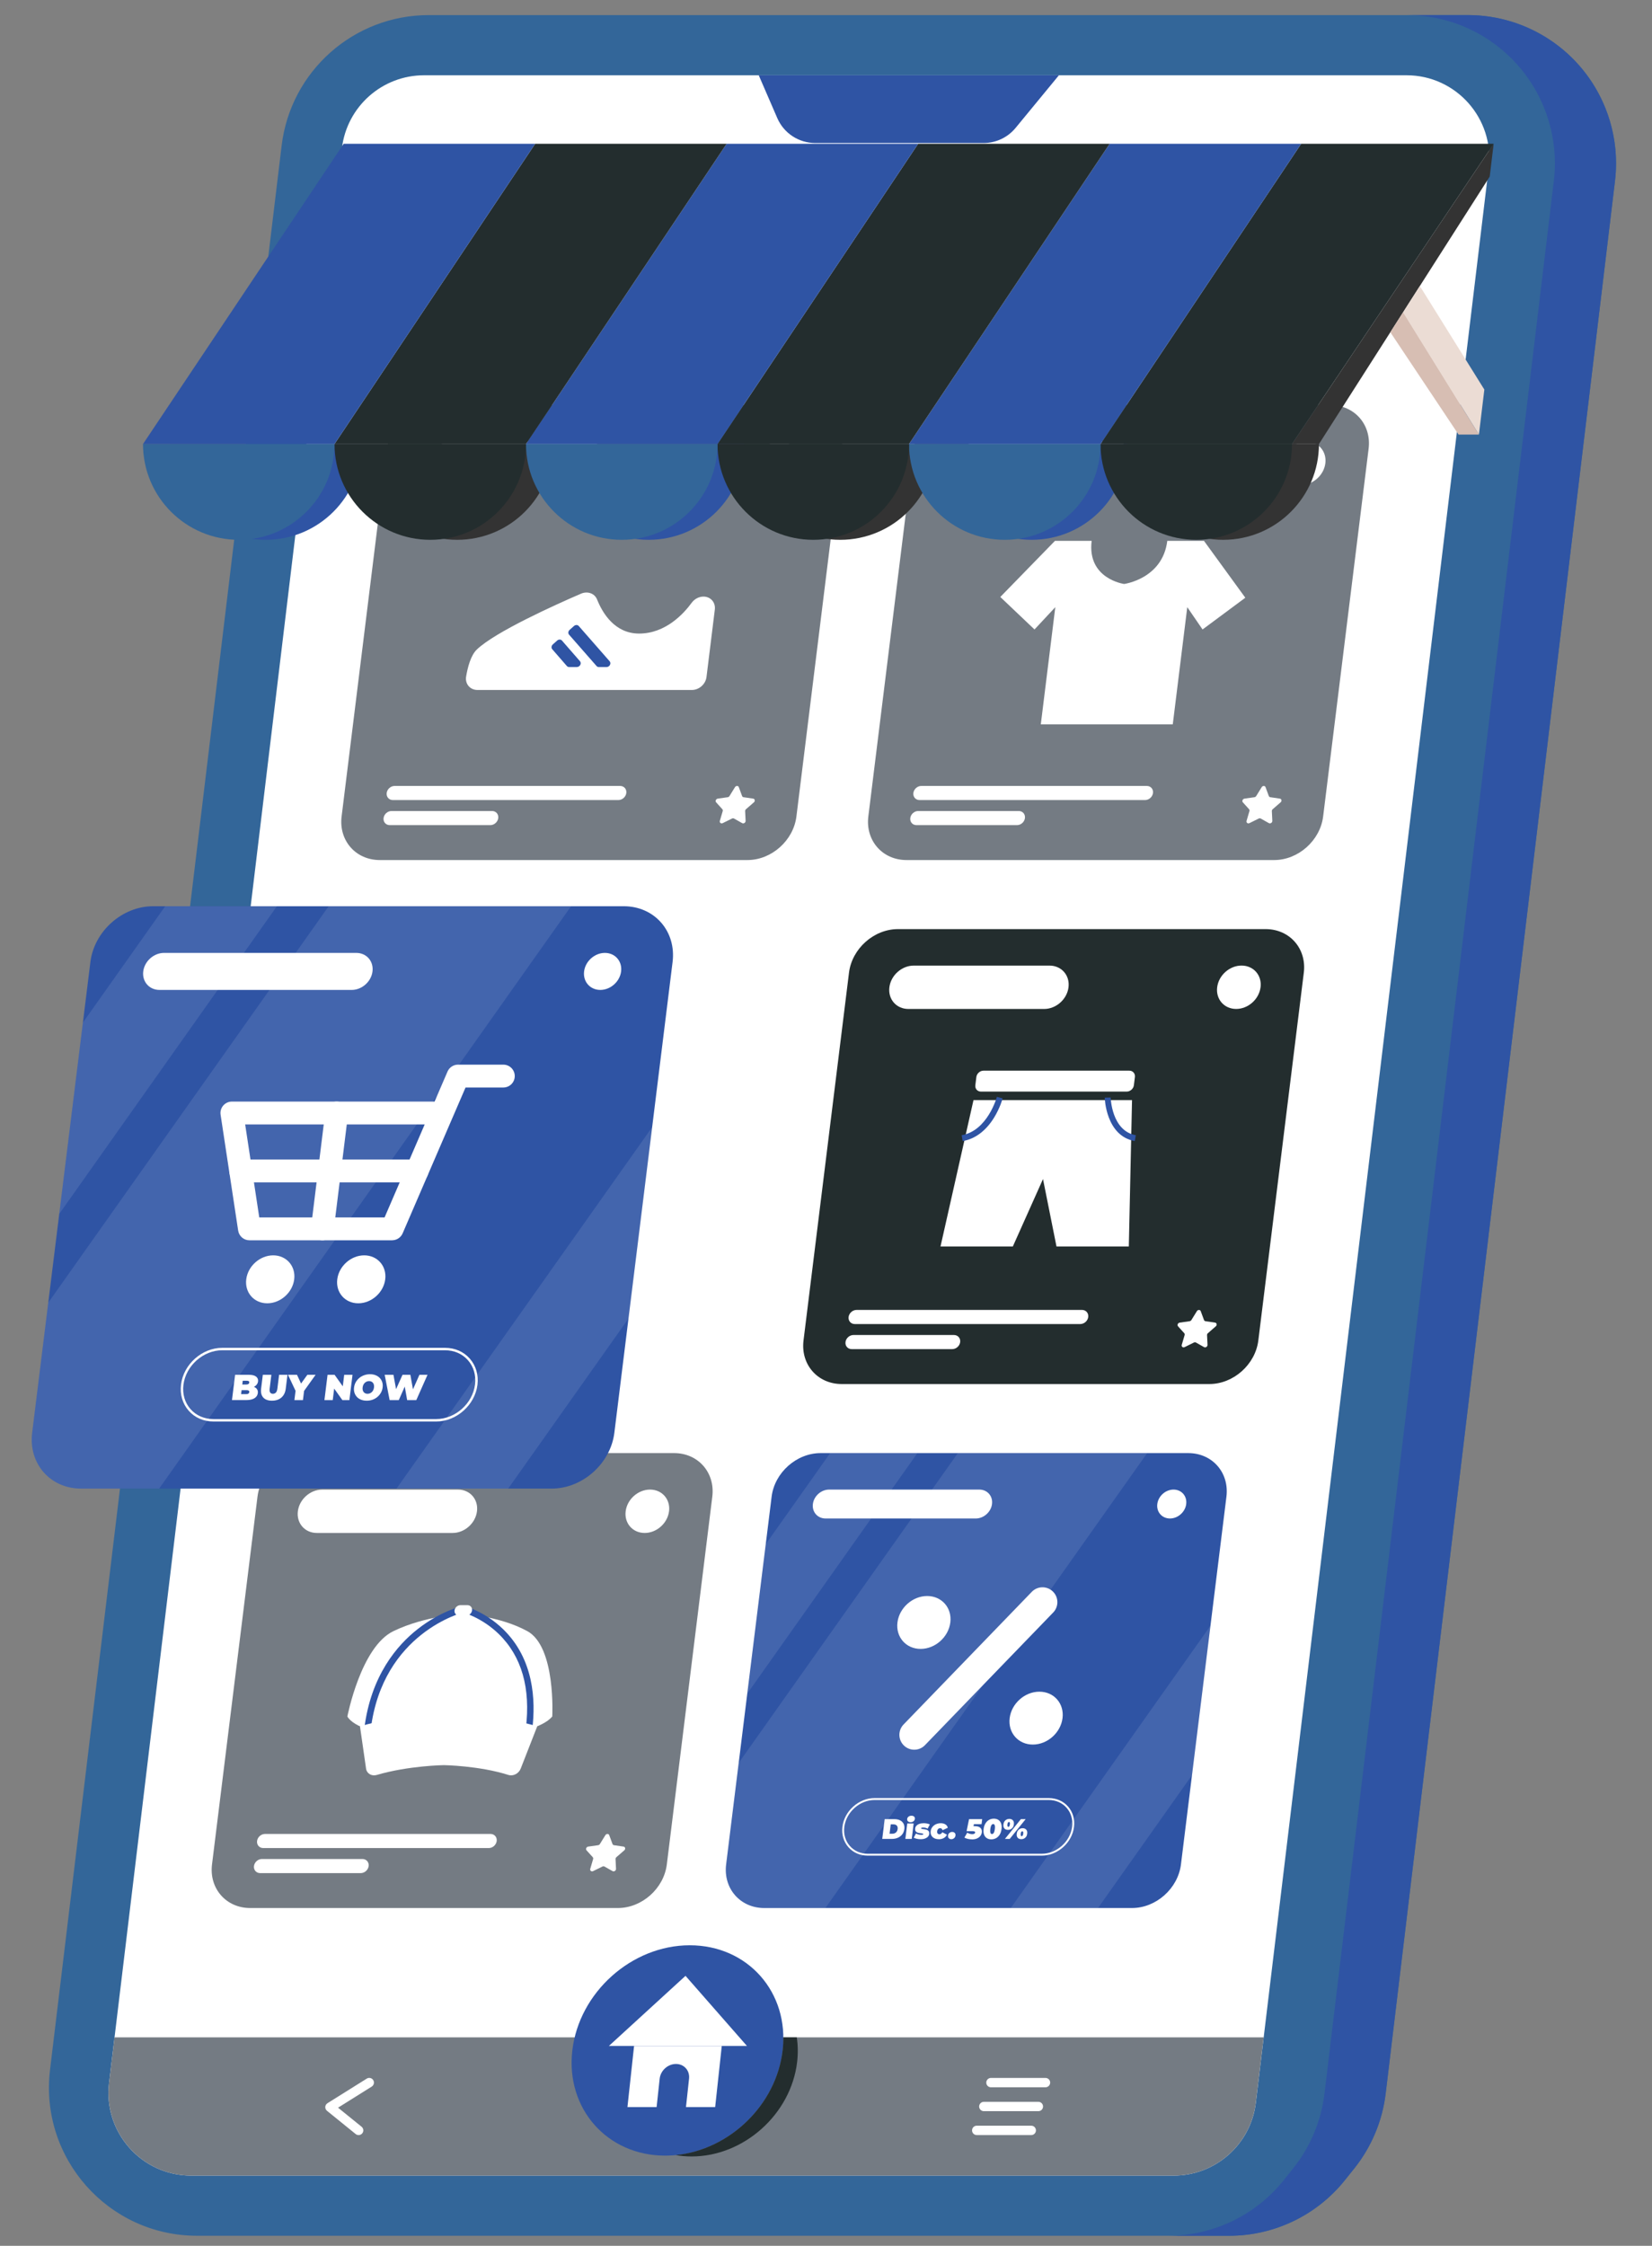 <svg xmlns="http://www.w3.org/2000/svg" xmlns:xlink="http://www.w3.org/1999/xlink" id="OBJECTS" viewBox="0 0 737.43 1002.24"><rect x="0" y="0" width="737.43" height="1002.24" fill="#808080" stroke="none"/><defs><style>      .cls-1 {        fill: #232d2e;      }      .cls-2 {        fill: #ebdcd4;      }      .cls-3 {        fill: #fff;      }      .cls-4 {        fill: none;      }      .cls-5 {        clip-path: url(#clippath-1);      }      .cls-6 {        fill: #747b83;      }      .cls-7 {        fill: #d7beb3;      }      .cls-8 {        fill: #333;      }      .cls-9 {        fill: #2f54a4;      }      .cls-10 {        opacity: .1;      }      .cls-11 {        fill: #369;      }      .cls-12 {        clip-path: url(#clippath);      }    </style><clipPath id="clippath"><path class="cls-4" d="M246.27,664.31H36.18c-13.75,0-23.52-11.15-21.82-24.9l25.99-210.09c1.7-13.75,14.23-24.9,27.98-24.9h210.08c13.75,0,23.52,11.15,21.82,24.9l-25.99,210.09c-1.7,13.75-14.23,24.9-27.98,24.9Z"></path></clipPath><clipPath id="clippath-1"><path class="cls-4" d="M505.31,851.49h-164.1c-10.74,0-18.37-8.71-17.04-19.45l20.3-164.1c1.33-10.74,11.11-19.45,21.85-19.45h164.1c10.74,0,18.37,8.71,17.04,19.45l-20.3,164.1c-1.33,10.74-11.11,19.45-21.85,19.45Z"></path></clipPath></defs><path class="cls-11" d="M548.7,997.75H87.99c-39.66,0-70.4-34.67-65.66-74.04L125.72,64.97c4-33.23,32.19-58.23,65.66-58.23h463.86c26.93,0,51.17,16.33,61.29,41.28h0c4.2,10.37,5.71,21.63,4.38,32.73l-102.37,853.53c-1.47,12.24-6.33,23.83-14.04,33.46l-4.17,5.21c-12.55,15.68-31.55,24.8-51.63,24.8Z"></path><path class="cls-9" d="M721.38,72.87c0,2.62-.16,5.25-.47,7.88l-102.36,853.52c-1.47,12.24-6.33,23.83-14.04,33.46l-4.17,5.21c-12.55,15.68-31.54,24.81-51.63,24.81h-27.3c20.09,0,39.08-9.13,51.63-24.81l4.17-5.21c7.7-9.63,12.57-21.22,14.03-33.46l102.37-853.52c.32-2.62.47-5.25.47-7.88,0-8.49-1.64-16.94-4.86-24.86-10.12-24.95-34.36-41.28-61.29-41.28h27.31c26.92,0,51.17,16.33,61.28,41.28,3.21,7.92,4.86,16.36,4.86,24.86Z"></path><path class="cls-3" d="M48.68,929.55L152.63,66.11c2.23-18.56,17.98-32.52,36.67-32.52h438.56c22.15,0,39.32,19.36,36.67,41.35l-103.95,863.44c-2.23,18.56-17.98,32.52-36.67,32.52H85.35c-22.15,0-39.32-19.36-36.67-41.35Z"></path><path class="cls-9" d="M338.69,33.59l8.28,19.11c2.92,6.75,9.58,11.12,16.93,11.12h75.19c5.52,0,10.74-2.47,14.25-6.73l19.34-23.5h-133.98Z"></path><path class="cls-6" d="M564.08,909.21l-3.51,29.17c-2.23,18.56-17.97,32.52-36.66,32.52H85.35c-22.15,0-39.31-19.36-36.67-41.35l2.45-20.34h512.96Z"></path><path class="cls-9" d="M349.35,915.05c-3.02,25.92-26.49,46.94-52.41,46.94s-44.49-21.01-41.46-46.94c3.02-25.92,26.49-46.94,52.41-46.94s44.49,21.01,41.46,46.94Z"></path><path class="cls-1" d="M355.83,920.18c-2.72,23.3-23.81,42.18-47.1,42.18-2.45,0-4.82-.21-7.1-.61,24-2.34,44.88-22.36,47.72-46.7.23-1.98.34-3.93.32-5.84h6c.53,3.5.6,7.18.16,10.97Z"></path><g><path class="cls-3" d="M322.19,913.03l-2.95,27.28h-13.03l1.37-12.68c.39-3.62-2.22-6.55-5.84-6.55s-6.88,2.93-7.27,6.55l-1.37,12.68h-13.02l2.96-27.28h39.15Z"></path><polygon class="cls-3" points="333.42 913.03 271.81 913.03 306 881.75 333.42 913.03"></polygon></g><g><g><path class="cls-6" d="M568.77,383.81h-164.12c-10.74,0-18.37-8.71-17.04-19.45l20.3-164.12c1.33-10.74,11.11-19.45,21.86-19.45h164.12c10.74,0,18.37,8.71,17.04,19.45l-20.3,164.12c-1.33,10.74-11.11,19.45-21.86,19.45Z"></path><path class="cls-3" d="M495,216.42h-60.59c-5.35,0-9.15-4.34-8.49-9.68h0c.66-5.35,5.53-9.68,10.88-9.68h60.59c5.35,0,9.15,4.34,8.48,9.68h0c-.66,5.35-5.53,9.68-10.88,9.68Z"></path><path class="cls-3" d="M591.62,206.74c-.66,5.35-5.53,9.68-10.88,9.68s-9.15-4.34-8.49-9.68,5.53-9.68,10.88-9.68,9.15,4.34,8.49,9.68Z"></path><g><path class="cls-3" d="M511.15,357.04h-100.67c-1.74,0-2.97-1.41-2.76-3.15h0c.21-1.74,1.8-3.15,3.53-3.15h100.67c1.74,0,2.97,1.41,2.76,3.15h0c-.22,1.74-1.8,3.15-3.54,3.15Z"></path><path class="cls-3" d="M453.99,368.23h-44.89c-1.74,0-2.97-1.41-2.76-3.15h0c.21-1.74,1.8-3.15,3.53-3.15h44.89c1.74,0,2.97,1.41,2.76,3.15h0c-.22,1.74-1.8,3.15-3.54,3.15Z"></path></g><path class="cls-3" d="M564.92,351.29l1.46,3.95c.11.29.35.48.66.53l4.28.63c.78.11.97,1.09.33,1.65l-3.53,3.07c-.26.22-.4.54-.38.86l.21,4.34c.04.79-.87,1.39-1.53,1.02l-3.64-2.05c-.26-.15-.6-.15-.9,0l-4.15,2.05c-.75.37-1.51-.23-1.28-1.02l1.28-4.34c.09-.31.03-.63-.17-.86l-2.77-3.07c-.5-.56-.07-1.53.74-1.65l4.44-.63c.32-.05.62-.24.79-.53l2.44-3.95c.44-.72,1.47-.72,1.73,0Z"></path><path class="cls-3" d="M555.9,266.74l-19.1,14.17-6.82-9.95-6.47,52.28h-58.91l6.47-52.28-9.28,9.95-15.27-14.5,24.4-25.04h16.38c-2.1,16.98,14.5,19.24,14.5,19.24,0,0,17.17-2.27,19.26-19.24h16.38l18.45,25.37Z"></path></g><g><path class="cls-6" d="M333.65,383.81h-164.12c-10.74,0-18.37-8.71-17.04-19.45l20.3-164.12c1.33-10.74,11.11-19.45,21.86-19.45h164.12c10.74,0,18.37,8.71,17.04,19.45l-20.3,164.12c-1.33,10.74-11.11,19.45-21.86,19.45Z"></path><path class="cls-3" d="M259.88,216.42h-60.59c-5.35,0-9.15-4.34-8.48-9.68h0c.66-5.35,5.53-9.68,10.88-9.68h60.59c5.35,0,9.15,4.34,8.49,9.68h0c-.66,5.35-5.53,9.68-10.88,9.68Z"></path><path class="cls-3" d="M356.5,206.74c-.66,5.35-5.53,9.68-10.88,9.68s-9.15-4.34-8.48-9.68c.66-5.35,5.53-9.68,10.88-9.68s9.15,4.34,8.48,9.68Z"></path><g><path class="cls-3" d="M276.04,357.04h-100.67c-1.74,0-2.97-1.41-2.76-3.15h0c.22-1.74,1.8-3.15,3.54-3.15h100.67c1.74,0,2.97,1.41,2.76,3.15h0c-.22,1.74-1.8,3.15-3.54,3.15Z"></path><path class="cls-3" d="M218.87,368.23h-44.89c-1.74,0-2.97-1.41-2.76-3.15h0c.22-1.74,1.8-3.15,3.54-3.15h44.89c1.74,0,2.97,1.41,2.76,3.15h0c-.22,1.74-1.8,3.15-3.54,3.15Z"></path></g><path class="cls-3" d="M329.8,351.29l1.46,3.95c.11.29.35.48.66.53l4.28.63c.78.11.97,1.09.33,1.65l-3.53,3.07c-.26.22-.4.54-.38.86l.21,4.34c.04.79-.87,1.39-1.53,1.02l-3.64-2.05c-.26-.15-.6-.15-.9,0l-4.15,2.05c-.75.37-1.51-.23-1.28-1.02l1.28-4.34c.09-.31.03-.63-.17-.86l-2.77-3.07c-.5-.56-.07-1.53.74-1.65l4.44-.63c.32-.05.62-.24.79-.53l2.44-3.95c.44-.72,1.47-.72,1.73,0Z"></path><g><path class="cls-3" d="M213.1,307.91c-3.27,0-5.58-2.72-5.03-5.99.7-4.19,2.08-9.48,4.79-12.07,8.23-7.88,34.77-19.84,46.47-24.9,2.95-1.28,6.11-.14,7.2,2.58,2.38,5.97,7.82,15.21,18.76,15.21,11.9,0,20.01-9.01,23.44-13.71,1.26-1.73,3.26-2.79,5.29-2.79h0c3.19,0,5.46,2.59,5.07,5.78l-3.72,30.11c-.39,3.19-3.3,5.78-6.49,5.78h-95.76Z"></path><path class="cls-9" d="M270.76,297.69h-3.44c-.4,0-.77-.16-1.01-.44l-12.29-14.02c-.52-.59-.4-1.55.26-2.14l1.93-1.72c.66-.59,1.62-.59,2.14,0l13.79,15.74c.84.95-.04,2.58-1.39,2.58Z"></path><path class="cls-9" d="M257.51,297.68h-3.44c-.4,0-.77-.15-1.02-.44l-6.54-7.52c-.51-.59-.39-1.55.27-2.14l1.93-1.72c.66-.59,1.62-.59,2.14,0l8.05,9.23c.83.95-.04,2.58-1.39,2.58Z"></path></g></g><g><path class="cls-6" d="M275.79,851.49H111.68c-10.74,0-18.37-8.71-17.04-19.45l20.3-164.12c1.33-10.74,11.11-19.45,21.86-19.45h164.12c10.74,0,18.37,8.71,17.04,19.45l-20.3,164.12c-1.33,10.74-11.11,19.45-21.86,19.45Z"></path><path class="cls-3" d="M202.03,684.11h-60.59c-5.35,0-9.15-4.33-8.48-9.68h0c.66-5.35,5.53-9.68,10.88-9.68h60.59c5.35,0,9.15,4.33,8.49,9.68h0c-.66,5.35-5.53,9.68-10.88,9.68Z"></path><path class="cls-3" d="M298.65,674.43c-.66,5.35-5.53,9.68-10.88,9.68s-9.15-4.33-8.48-9.68c.66-5.35,5.53-9.68,10.88-9.68s9.15,4.33,8.49,9.68Z"></path><g><path class="cls-3" d="M218.18,824.73h-100.67c-1.74,0-2.97-1.41-2.76-3.15h0c.22-1.74,1.8-3.15,3.54-3.15h100.67c1.74,0,2.97,1.41,2.76,3.15h0c-.22,1.74-1.8,3.15-3.53,3.15Z"></path><path class="cls-3" d="M161.02,835.91h-44.89c-1.74,0-2.97-1.41-2.76-3.15h0c.22-1.74,1.8-3.15,3.54-3.15h44.89c1.74,0,2.97,1.41,2.76,3.15h0c-.22,1.74-1.8,3.15-3.54,3.15Z"></path></g><path class="cls-3" d="M271.95,818.97l1.46,3.95c.11.28.35.48.66.53l4.28.63c.78.12.97,1.09.33,1.65l-3.53,3.07c-.26.22-.4.54-.38.86l.21,4.34c.04.79-.87,1.39-1.53,1.02l-3.64-2.05c-.26-.15-.6-.15-.9,0l-4.15,2.05c-.75.37-1.51-.23-1.28-1.02l1.28-4.34c.09-.31.03-.63-.17-.86l-2.77-3.07c-.5-.56-.07-1.53.74-1.65l4.44-.63c.32-.05.62-.24.79-.53l2.44-3.95c.44-.72,1.47-.72,1.73,0Z"></path><g><path class="cls-3" d="M246.52,766.03c-8.56,10.06-47.01,10.37-47.01,10.37,0,0-38.38-.3-44.45-10.37,0,0,5.98-31.1,20.56-38.11,14.59-7.01,30.83-7.62,30.83-7.62,0,0,16.08.62,28.93,7.62,12.85,7.01,11.14,38.11,11.14,38.11Z"></path><path class="cls-9" d="M165.49,771.78l-2.87-.36c2.92-23.64,14.64-37.26,23.96-44.52,10.11-7.88,19.43-10.12,19.82-10.21l.66,2.82c-.36.09-36.22,9.04-41.57,52.28Z"></path><path class="cls-9" d="M237.59,771.78l-2.87-.36c2.23-18.05-1.84-32.26-12.11-42.25-7.68-7.46-16.16-9.66-16.24-9.68l.7-2.81c.37.09,9.22,2.36,17.45,10.31,13.74,13.27,14.69,31.67,13.07,44.78Z"></path><path class="cls-3" d="M239.81,770.41l-7.37,18.85c-.87,2.23-3.36,3.52-5.49,2.84-13.11-4.16-28.84-4.38-28.84-4.38,0,0-15.78.22-29.92,4.38-2.3.68-4.47-.61-4.79-2.84l-2.71-18.85s18.47-5.8,40.27-5.8c20.12,0,38.84,5.8,38.84,5.8Z"></path><path class="cls-3" d="M208.09,721.01h-3.14c-1.29,0-2.21-1.05-2.05-2.34h0c.16-1.29,1.34-2.34,2.63-2.34h3.14c1.29,0,2.21,1.05,2.05,2.34h0c-.16,1.29-1.34,2.34-2.63,2.34Z"></path></g></g><g><path class="cls-1" d="M539.84,617.65h-164.12c-10.74,0-18.37-8.71-17.04-19.45l20.3-164.12c1.33-10.74,11.11-19.45,21.86-19.45h164.12c10.74,0,18.37,8.71,17.04,19.45l-20.3,164.12c-1.33,10.74-11.11,19.45-21.86,19.45Z"></path><path class="cls-3" d="M466.08,450.27h-60.59c-5.35,0-9.15-4.33-8.48-9.68h0c.66-5.35,5.53-9.68,10.88-9.68h60.59c5.35,0,9.15,4.34,8.49,9.68h0c-.66,5.35-5.53,9.68-10.88,9.68Z"></path><path class="cls-3" d="M562.69,440.58c-.66,5.35-5.53,9.68-10.88,9.68s-9.15-4.33-8.48-9.68c.66-5.35,5.53-9.68,10.88-9.68s9.15,4.34,8.49,9.68Z"></path><g><path class="cls-3" d="M482.23,590.88h-100.67c-1.74,0-2.97-1.41-2.76-3.15h0c.22-1.74,1.8-3.15,3.54-3.15h100.67c1.74,0,2.97,1.41,2.76,3.15h0c-.21,1.74-1.8,3.15-3.54,3.15Z"></path><path class="cls-3" d="M425.07,602.07h-44.89c-1.74,0-2.97-1.41-2.76-3.15h0c.22-1.74,1.8-3.15,3.54-3.15h44.89c1.74,0,2.97,1.41,2.76,3.15h0c-.21,1.74-1.8,3.15-3.54,3.15Z"></path></g><path class="cls-3" d="M535.99,585.13l1.46,3.95c.11.28.35.48.66.53l4.28.63c.78.12.97,1.09.33,1.65l-3.53,3.07c-.26.22-.4.54-.38.86l.21,4.34c.04.79-.87,1.39-1.53,1.02l-3.64-2.05c-.26-.15-.6-.15-.9,0l-4.15,2.05c-.75.37-1.51-.23-1.28-1.02l1.28-4.34c.09-.31.03-.63-.17-.86l-2.77-3.07c-.5-.56-.07-1.53.74-1.65l4.44-.63c.32-.05.62-.24.79-.53l2.44-3.95c.44-.72,1.47-.72,1.73,0Z"></path><g><polygon class="cls-3" points="473.56 490.96 466.31 490.96 434.55 490.96 419.83 556.25 452.12 556.25 465.58 526.17 471.6 556.25 503.89 556.25 505.32 490.96 473.56 490.96"></polygon><path class="cls-3" d="M502.95,487.14h-65.08c-1.57,0-2.69-1.27-2.49-2.85l.45-3.64c.19-1.57,1.63-2.85,3.2-2.85h65.08c1.57,0,2.69,1.27,2.49,2.85l-.45,3.64c-.19,1.57-1.63,2.85-3.2,2.85Z"></path><path class="cls-9" d="M429.71,509.23l-.44-2.62c11.55-1.95,15.69-16.97,15.73-17.12l2.57.68c-.05.17-1.14,4.23-3.84,8.61-3.65,5.91-8.49,9.52-14.02,10.45Z"></path><path class="cls-9" d="M506.55,509.22c-12.96-2.28-13.41-19.2-13.42-19.37l2.66-.05c0,.15.42,14.9,11.22,16.81l-.46,2.62Z"></path></g></g></g><path class="cls-3" d="M160.07,952.81c-.46,0-.93-.15-1.32-.47l-12.78-10.35c-.53-.43-.81-1.08-.77-1.75.04-.68.41-1.29.98-1.65l17.53-10.97c.98-.61,2.27-.32,2.89.66.61.98.32,2.27-.66,2.89l-15.04,9.42,10.5,8.5c.9.73,1.04,2.05.31,2.95-.41.51-1.02.78-1.63.78Z"></path><g><path class="cls-3" d="M466.69,931.49h-24.34c-1.16,0-2.09-.94-2.09-2.09s.94-2.09,2.09-2.09h24.34c1.16,0,2.09.94,2.09,2.09s-.94,2.09-2.09,2.09Z"></path><path class="cls-3" d="M463.51,942.15h-24.34c-1.16,0-2.09-.94-2.09-2.09s.94-2.09,2.09-2.09h24.34c1.16,0,2.09.94,2.09,2.09s-.94,2.09-2.09,2.09Z"></path><path class="cls-3" d="M460.34,952.81h-24.34c-1.16,0-2.09-.94-2.09-2.09s.94-2.09,2.09-2.09h24.34c1.16,0,2.09.94,2.09,2.09s-.94,2.09-2.09,2.09Z"></path></g><g><path class="cls-9" d="M503.27,198.16c0,23.61-19.14,42.74-42.74,42.74s-42.74-19.14-42.74-42.74h85.48Z"></path><path class="cls-8" d="M417.79,198.16c0,23.61-19.14,42.74-42.74,42.74s-42.74-19.14-42.74-42.74h85.48Z"></path><path class="cls-9" d="M332.3,198.16c0,23.61-19.14,42.74-42.74,42.74s-42.74-19.14-42.74-42.74h85.48Z"></path><path class="cls-8" d="M246.82,198.16c0,23.61-19.14,42.74-42.74,42.74s-42.74-19.14-42.74-42.74h85.48Z"></path><path class="cls-9" d="M161.34,198.16c0,23.61-19.14,42.74-42.74,42.74s-42.74-19.14-42.74-42.74h85.48Z"></path><path class="cls-8" d="M588.76,198.16c0,23.61-19.14,42.74-42.74,42.74s-42.74-19.14-42.74-42.74h85.48Z"></path><polygon class="cls-8" points="666.75 64.17 664.99 78.8 588.76 198.16 576.73 198.16 666.75 64.17"></polygon><polygon class="cls-1" points="666.75 64.17 576.73 198.16 491.25 198.16 580.81 64.17 666.75 64.17"></polygon><polygon class="cls-9" points="580.81 64.17 491.25 198.16 405.77 198.16 495.33 64.17 580.81 64.17"></polygon><polygon class="cls-1" points="495.33 64.17 405.77 198.16 320.28 198.16 409.85 64.17 495.33 64.17"></polygon><polygon class="cls-9" points="409.85 64.17 320.28 198.16 234.8 198.16 324.36 64.17 409.85 64.17"></polygon><polygon class="cls-1" points="324.36 64.17 234.8 198.16 149.31 198.16 238.88 64.17 324.36 64.17"></polygon><polygon class="cls-9" points="238.88 64.17 149.31 198.16 63.83 198.16 153.4 64.17 238.88 64.17"></polygon><path class="cls-1" d="M576.73,198.16c0,23.61-19.14,42.74-42.74,42.74s-42.74-19.14-42.74-42.74h85.48Z"></path><path class="cls-11" d="M491.25,198.16c0,23.61-19.14,42.74-42.74,42.74s-42.74-19.14-42.74-42.74h85.48Z"></path><path class="cls-1" d="M405.77,198.16c0,23.61-19.14,42.74-42.74,42.74s-42.74-19.14-42.74-42.74h85.48Z"></path><path class="cls-11" d="M320.28,198.16c0,23.61-19.14,42.74-42.74,42.74s-42.74-19.14-42.74-42.74h85.48Z"></path><path class="cls-1" d="M234.8,198.16c0,23.61-19.14,42.74-42.74,42.74s-42.74-19.14-42.74-42.74h85.48Z"></path><path class="cls-11" d="M149.31,198.16c0,23.61-19.14,42.74-42.74,42.74s-42.74-19.14-42.74-42.74h85.48Z"></path><g><polygon class="cls-2" points="633.8 127.64 662.59 173.85 660.17 193.94 626.32 139.35 633.8 127.64"></polygon><polygon class="cls-7" points="626.32 139.35 620.62 148.26 651.08 193.94 660.17 193.94 626.32 139.35"></polygon></g></g><g><g><path class="cls-9" d="M246.27,664.31H36.18c-13.75,0-23.52-11.15-21.82-24.9l25.99-210.09c1.7-13.75,14.23-24.9,27.98-24.9h210.08c13.75,0,23.52,11.15,21.82,24.9l-25.99,210.09c-1.7,13.75-14.23,24.9-27.98,24.9Z"></path><path class="cls-3" d="M157,441.77h-85.82c-4.56,0-7.8-3.7-7.24-8.26h0c.56-4.56,4.72-8.26,9.28-8.26h85.82c4.56,0,7.8,3.7,7.24,8.26h0c-.56,4.56-4.72,8.26-9.28,8.26Z"></path><path class="cls-3" d="M194.72,634.37h-99.45c-4.38,0-8.3-1.7-11.03-4.8-2.76-3.13-3.98-7.28-3.43-11.71,1.12-9.03,9.37-16.37,18.4-16.37h99.45c4.38,0,8.3,1.7,11.03,4.8,2.76,3.13,3.98,7.28,3.44,11.71-1.12,9.03-9.37,16.37-18.4,16.37ZM99.2,602.58c-8.5,0-16.27,6.92-17.32,15.42-.51,4.11.62,7.97,3.17,10.85,2.52,2.86,6.15,4.43,10.22,4.43h99.45c8.5,0,16.27-6.92,17.32-15.42.51-4.11-.62-7.97-3.17-10.85-2.52-2.86-6.15-4.43-10.22-4.43h-99.45Z"></path><g><path class="cls-3" d="M175.03,553.5h-63.68c-2.52,0-4.66-1.84-5.04-4.34l-7.84-51.7c-.22-1.47.21-2.96,1.18-4.09.97-1.13,2.38-1.77,3.87-1.77h90.47l5.78-13.4c.81-1.87,2.65-3.08,4.68-3.08h20.23c2.82,0,5.1,2.28,5.1,5.1s-2.28,5.1-5.1,5.1h-16.87l-5.73,13.28c-.03.08-.07.16-.1.23l-22.25,51.58c-.81,1.87-2.65,3.08-4.68,3.08ZM115.73,543.3h55.94l17.9-41.49h-80.13l6.29,41.49Z"></path><path class="cls-3" d="M143.9,553.5c-.21,0-.42-.01-.63-.04-2.8-.35-4.78-2.89-4.44-5.69l6.39-51.7c.35-2.8,2.9-4.78,5.69-4.44,2.8.35,4.78,2.89,4.44,5.69l-6.39,51.7c-.32,2.58-2.52,4.48-5.06,4.48Z"></path><path class="cls-3" d="M186.18,527.65h-78.75c-2.82,0-5.1-2.28-5.1-5.1s2.28-5.1,5.1-5.1h78.75c2.82,0,5.1,2.28,5.1,5.1s-2.28,5.1-5.1,5.1Z"></path><path class="cls-3" d="M131.33,570.92c-.73,5.91-6.12,10.7-12.03,10.7s-10.11-4.79-9.38-10.7c.73-5.91,6.12-10.7,12.03-10.7s10.11,4.79,9.38,10.7Z"></path><path class="cls-3" d="M171.96,570.92c-.73,5.91-6.12,10.7-12.03,10.7s-10.11-4.79-9.38-10.7c.73-5.91,6.12-10.7,12.03-10.7s10.11,4.79,9.38,10.7Z"></path></g><path class="cls-3" d="M277.25,433.51c-.56,4.56-4.72,8.26-9.28,8.26s-7.8-3.7-7.24-8.26c.56-4.56,4.72-8.26,9.28-8.26s7.8,3.7,7.24,8.26Z"></path><g><path class="cls-3" d="M103.55,624.82l1.4-11.3h6.04c1.56,0,2.68.28,3.35.83s.96,1.26.85,2.12c-.07.57-.29,1.08-.67,1.52-.37.45-.88.8-1.51,1.06-.63.26-1.39.39-2.27.39l.43-.87c.88,0,1.63.12,2.24.37.61.25,1.06.61,1.35,1.07.29.47.4,1.03.32,1.69-.12.98-.62,1.74-1.5,2.29-.88.55-2.1.82-3.66.82h-6.36ZM107.62,622.16h2.29c.42,0,.74-.08.97-.23.23-.15.36-.37.4-.66.04-.29-.04-.51-.23-.66-.19-.15-.5-.23-.92-.23h-2.55l.31-2.52h2.03c.43,0,.75-.07.97-.22.22-.14.34-.35.38-.62.03-.28-.04-.49-.22-.63-.18-.14-.49-.21-.92-.21h-1.77l-.74,5.97Z"></path><path class="cls-3" d="M121.4,625.08c-1.73,0-3.03-.47-3.88-1.4-.85-.94-1.17-2.25-.97-3.94l.77-6.21h3.81l-.75,6.1c-.11.86-.03,1.47.24,1.83.27.36.66.54,1.19.54s.98-.18,1.33-.54c.35-.36.58-.97.69-1.83l.75-6.1h3.74l-.77,6.21c-.21,1.69-.86,3-1.94,3.94-1.08.94-2.49,1.4-4.22,1.4Z"></path><path class="cls-3" d="M131.42,624.82l.61-4.96.59,2.28-4.07-8.62h4.02l2.74,5.89h-2.34l4.23-5.89h3.68l-6.16,8.62,1.12-2.28-.61,4.96h-3.81Z"></path><path class="cls-3" d="M144.82,624.82l1.4-11.3h3.13l4.9,6.87h-1.45l.85-6.87h3.71l-1.4,11.3h-3.13l-4.9-6.87h1.45l-.85,6.87h-3.71Z"></path><path class="cls-3" d="M163.7,625.08c-.92,0-1.76-.14-2.5-.43-.74-.29-1.37-.7-1.87-1.24-.5-.53-.87-1.16-1.1-1.88-.23-.72-.29-1.51-.18-2.36.11-.86.36-1.65.77-2.36.41-.72.93-1.34,1.56-1.87.64-.53,1.36-.94,2.18-1.23.82-.29,1.68-.44,2.6-.44s1.76.14,2.5.44c.74.29,1.36.7,1.86,1.23.5.53.87,1.16,1.1,1.87.23.72.29,1.5.18,2.36-.1.85-.36,1.64-.77,2.36-.41.72-.93,1.35-1.56,1.88-.64.53-1.36.94-2.17,1.24-.81.29-1.67.43-2.59.43ZM164.06,622c.35,0,.69-.06,1.02-.19.32-.13.61-.31.88-.56.26-.24.48-.54.65-.89.17-.35.29-.74.34-1.19.05-.44.04-.84-.05-1.19-.09-.35-.23-.64-.43-.89-.2-.24-.45-.43-.74-.56-.29-.13-.61-.19-.97-.19s-.69.06-1.02.19c-.32.13-.61.31-.88.56-.26.24-.48.54-.65.89-.17.35-.29.74-.34,1.19-.05.44-.04.84.05,1.19.09.35.23.65.43.89.2.24.45.43.74.56.29.13.61.19.97.19Z"></path><path class="cls-3" d="M173.93,624.82l-2.22-11.3h3.92l1.74,9.54h-1.97l4.28-9.54h3.5l1.71,9.54h-1.89l4.23-9.54h3.61l-5.01,11.3h-4.08l-1.39-7.81h1.1l-3.45,7.81h-4.08Z"></path></g></g><g class="cls-10"><g class="cls-12"><rect class="cls-3" x="-138.78" y="447.97" width="384.49" height="40.7" transform="translate(-359.72 241.47) rotate(-54.72)"></rect><rect class="cls-3" x="66.11" y="564.19" width="384.49" height="40.7" transform="translate(-368.04 457.83) rotate(-54.72)"></rect><rect class="cls-3" x="-101.05" y="475.12" width="441.21" height="88.33" transform="translate(-373.41 316.95) rotate(-54.72)"></rect></g></g></g><g><g><path class="cls-9" d="M505.3,851.49h-164.12c-10.74,0-18.37-8.71-17.04-19.45l20.3-164.12c1.33-10.74,11.11-19.45,21.86-19.45h164.12c10.74,0,18.37,8.71,17.04,19.45l-20.3,164.12c-1.33,10.74-11.11,19.45-21.86,19.45Z"></path><path class="cls-3" d="M435.57,677.65h-67.05c-3.56,0-6.1-2.89-5.66-6.45h0c.44-3.56,3.69-6.45,7.25-6.45h67.05c3.56,0,6.1,2.89,5.66,6.45h0c-.44,3.56-3.69,6.45-7.25,6.45Z"></path><path class="cls-3" d="M465.04,828.11h-77.69c-3.42,0-6.48-1.33-8.62-3.75-2.16-2.44-3.11-5.69-2.68-9.15.87-7.05,7.32-12.79,14.38-12.79h77.69c3.42,0,6.48,1.33,8.62,3.75,2.16,2.44,3.11,5.69,2.68,9.15-.87,7.05-7.32,12.79-14.37,12.79ZM390.42,803.28c-6.64,0-12.71,5.4-13.53,12.04-.4,3.21.48,6.22,2.48,8.48,1.97,2.23,4.81,3.46,7.98,3.46h77.69c6.64,0,12.71-5.4,13.53-12.04.4-3.21-.48-6.22-2.48-8.48-1.97-2.23-4.81-3.46-7.98-3.46h-77.69Z"></path><path class="cls-3" d="M529.51,671.2c-.44,3.56-3.69,6.45-7.25,6.45s-6.1-2.89-5.66-6.45,3.69-6.45,7.25-6.45,6.1,2.89,5.65,6.45Z"></path><g><path class="cls-3" d="M393.82,820.65l1.09-8.83h4.35c.98,0,1.83.18,2.53.54.7.36,1.22.86,1.56,1.52.34.66.45,1.44.34,2.34-.11.92-.42,1.7-.92,2.36-.5.66-1.15,1.17-1.94,1.53-.79.36-1.68.54-2.66.54h-4.35ZM397.08,818.33h1.25c.42,0,.8-.08,1.13-.24.34-.16.61-.4.83-.71.22-.32.35-.7.41-1.15.06-.44.01-.82-.12-1.13-.14-.31-.35-.55-.65-.71-.29-.16-.65-.24-1.07-.24h-1.25l-.52,4.19Z"></path><path class="cls-3" d="M404.14,820.65l.85-6.9h2.85l-.85,6.9h-2.85ZM406.49,813.2c-.52,0-.92-.14-1.2-.42-.28-.28-.39-.62-.34-1.03.05-.41.25-.76.59-1.03.35-.28.78-.42,1.3-.42s.92.13,1.2.39c.28.26.39.6.34,1.01-.05.44-.25.8-.6,1.08-.35.28-.78.42-1.3.42Z"></path><path class="cls-3" d="M410.93,820.78c-.59,0-1.16-.06-1.72-.19-.56-.13-1-.29-1.33-.49l1.01-1.88c.3.19.67.34,1.09.45.42.11.84.16,1.25.16.34,0,.58-.03.71-.09.13-.06.2-.14.21-.24.01-.1-.05-.17-.19-.22-.14-.05-.32-.08-.55-.11-.23-.03-.49-.06-.76-.09-.28-.04-.55-.09-.83-.17-.28-.08-.52-.19-.74-.34-.22-.15-.38-.35-.49-.61-.11-.26-.14-.58-.09-.98.05-.44.24-.83.54-1.18.31-.35.74-.64,1.29-.85.55-.21,1.21-.32,1.99-.32.5,0,1,.05,1.5.14.49.09.91.23,1.25.43l-1.01,1.88c-.33-.19-.66-.33-.99-.4-.33-.07-.64-.11-.94-.11-.36,0-.61.03-.75.1-.14.07-.21.14-.22.23-.01.1.05.18.19.23.14.05.32.09.55.11.23.03.49.06.76.09.28.04.55.1.82.18.27.08.52.2.73.35.22.15.38.36.49.61.11.26.14.58.09.98-.05.41-.23.8-.53,1.15-.3.36-.74.64-1.29.86-.56.21-1.23.32-2.03.32Z"></path><path class="cls-3" d="M419.07,820.78c-.79,0-1.47-.15-2.05-.45-.58-.3-1-.73-1.29-1.27-.28-.54-.38-1.16-.29-1.86.09-.7.34-1.32.75-1.85.42-.54.95-.96,1.6-1.26.65-.3,1.37-.45,2.16-.45.84,0,1.54.18,2.09.54s.9.86,1.05,1.5l-2.34,1.08c-.1-.32-.25-.55-.44-.69-.19-.14-.4-.21-.65-.21-.21,0-.41.05-.6.15-.19.1-.35.25-.48.45-.13.2-.21.45-.25.75-.04.3-.02.55.06.76.08.2.2.35.37.45.17.1.36.15.57.15.24,0,.48-.07.7-.21.22-.14.43-.37.61-.69l2.07,1.09c-.31.64-.78,1.14-1.42,1.5-.64.36-1.38.54-2.22.54Z"></path><path class="cls-3" d="M424.65,820.78c-.47,0-.85-.15-1.13-.46-.28-.31-.39-.7-.33-1.18.06-.49.27-.88.62-1.17.36-.29.77-.44,1.24-.44s.85.15,1.13.44c.28.29.39.69.33,1.17-.06.48-.27.87-.62,1.18-.36.31-.77.46-1.24.46Z"></path><path class="cls-3" d="M433.88,820.85c-.61,0-1.21-.07-1.82-.2-.61-.13-1.13-.33-1.57-.59l1.28-2.19c.35.22.73.38,1.13.49.4.11.78.16,1.15.16.34,0,.62-.06.85-.18.23-.12.36-.29.39-.52.02-.13,0-.24-.07-.33-.06-.1-.19-.17-.37-.22-.18-.05-.46-.08-.82-.08h-2.56l1.1-5.36h5.86l-.28,2.24h-4.82l1.66-1.27-.69,3.42-1.34-1.27h2.06c.87,0,1.56.13,2.05.38.49.25.83.59,1.02,1.01.19.43.25.9.18,1.42-.06.52-.27,1.02-.61,1.5-.34.47-.83.86-1.46,1.16s-1.42.45-2.36.45Z"></path><path class="cls-3" d="M442.5,820.85c-.78,0-1.45-.18-2.01-.54-.56-.36-.96-.89-1.22-1.58-.25-.69-.32-1.52-.2-2.5.12-.98.39-1.81.82-2.5.43-.69.96-1.21,1.61-1.58.65-.36,1.36-.54,2.14-.54s1.45.18,2.01.54c.56.36.96.89,1.22,1.58.26.69.32,1.52.2,2.5-.12.98-.39,1.81-.82,2.5-.43.69-.96,1.21-1.61,1.58-.65.36-1.36.54-2.14.54ZM442.8,818.47c.19,0,.37-.07.54-.2.17-.13.32-.37.44-.69.13-.33.23-.77.3-1.34.07-.57.08-1.02.03-1.34-.05-.32-.14-.55-.27-.69-.13-.13-.3-.2-.49-.2s-.37.07-.54.2c-.17.13-.32.36-.44.69-.13.32-.23.77-.3,1.34-.07.56-.08,1.01-.03,1.34.05.33.14.56.27.69.13.13.3.2.49.2Z"></path><path class="cls-3" d="M449.94,816.62c-.45,0-.83-.1-1.16-.28-.33-.19-.58-.47-.73-.84-.16-.37-.21-.82-.14-1.34.06-.52.22-.96.47-1.33.25-.37.56-.65.94-.84.38-.19.79-.29,1.23-.29s.83.1,1.16.29c.33.19.57.47.73.84.16.37.21.81.14,1.33-.06.52-.22.97-.47,1.34-.25.37-.57.65-.94.84-.38.19-.79.28-1.23.28ZM448.59,820.65l7.12-8.83h2.13l-7.12,8.83h-2.13ZM450.11,815.26c.14,0,.28-.08.41-.23.13-.16.22-.44.28-.86.05-.42.03-.71-.06-.86-.09-.15-.21-.23-.36-.23-.13,0-.27.08-.41.23-.14.16-.23.44-.28.86-.05.42-.03.71.07.86.1.16.22.23.35.23ZM455.89,820.78c-.44,0-.83-.09-1.16-.28-.33-.19-.57-.47-.73-.84-.16-.37-.21-.81-.14-1.34.06-.52.22-.97.47-1.33.25-.37.57-.65.94-.84.38-.19.79-.29,1.23-.29s.83.1,1.16.29c.33.19.57.47.73.84.16.37.21.81.14,1.33-.06.52-.22.97-.47,1.34-.25.37-.57.65-.94.84-.38.19-.79.28-1.23.28ZM456.06,819.42c.14,0,.28-.08.41-.23.13-.16.23-.44.28-.86.05-.42.03-.71-.06-.86-.09-.15-.21-.23-.36-.23-.13,0-.27.08-.41.23-.14.16-.23.44-.28.86-.05.42-.03.71.07.86.1.16.21.23.35.23Z"></path></g><path class="cls-3" d="M408.12,780.84c-1.66,0-3.33-.62-4.62-1.87-2.64-2.55-2.71-6.75-.16-9.39l57.24-59.2c2.55-2.64,6.75-2.71,9.39-.16,2.64,2.55,2.71,6.75.16,9.39l-57.24,59.2c-1.3,1.35-3.04,2.03-4.78,2.03Z"></path><path class="cls-3" d="M424.21,724.05c-.81,6.52-6.74,11.8-13.26,11.8s-11.15-5.28-10.34-11.8,6.74-11.8,13.26-11.8,11.15,5.28,10.34,11.8Z"></path><path class="cls-3" d="M474.3,766.74c-.81,6.52-6.74,11.8-13.26,11.8s-11.15-5.28-10.34-11.8c.81-6.52,6.74-11.8,13.26-11.8s11.15,5.28,10.34,11.8Z"></path></g><g class="cls-10"><g class="cls-5"><rect class="cls-3" x="204.55" y="682.51" width="300.33" height="31.79" transform="translate(-420.29 584.58) rotate(-54.72)"></rect><rect class="cls-3" x="364.59" y="773.29" width="300.33" height="31.79" transform="translate(-426.79 753.57) rotate(-54.72)"></rect><rect class="cls-3" x="234.02" y="703.72" width="344.63" height="68.99" transform="translate(-430.99 643.54) rotate(-54.72)"></rect></g></g></g></svg>